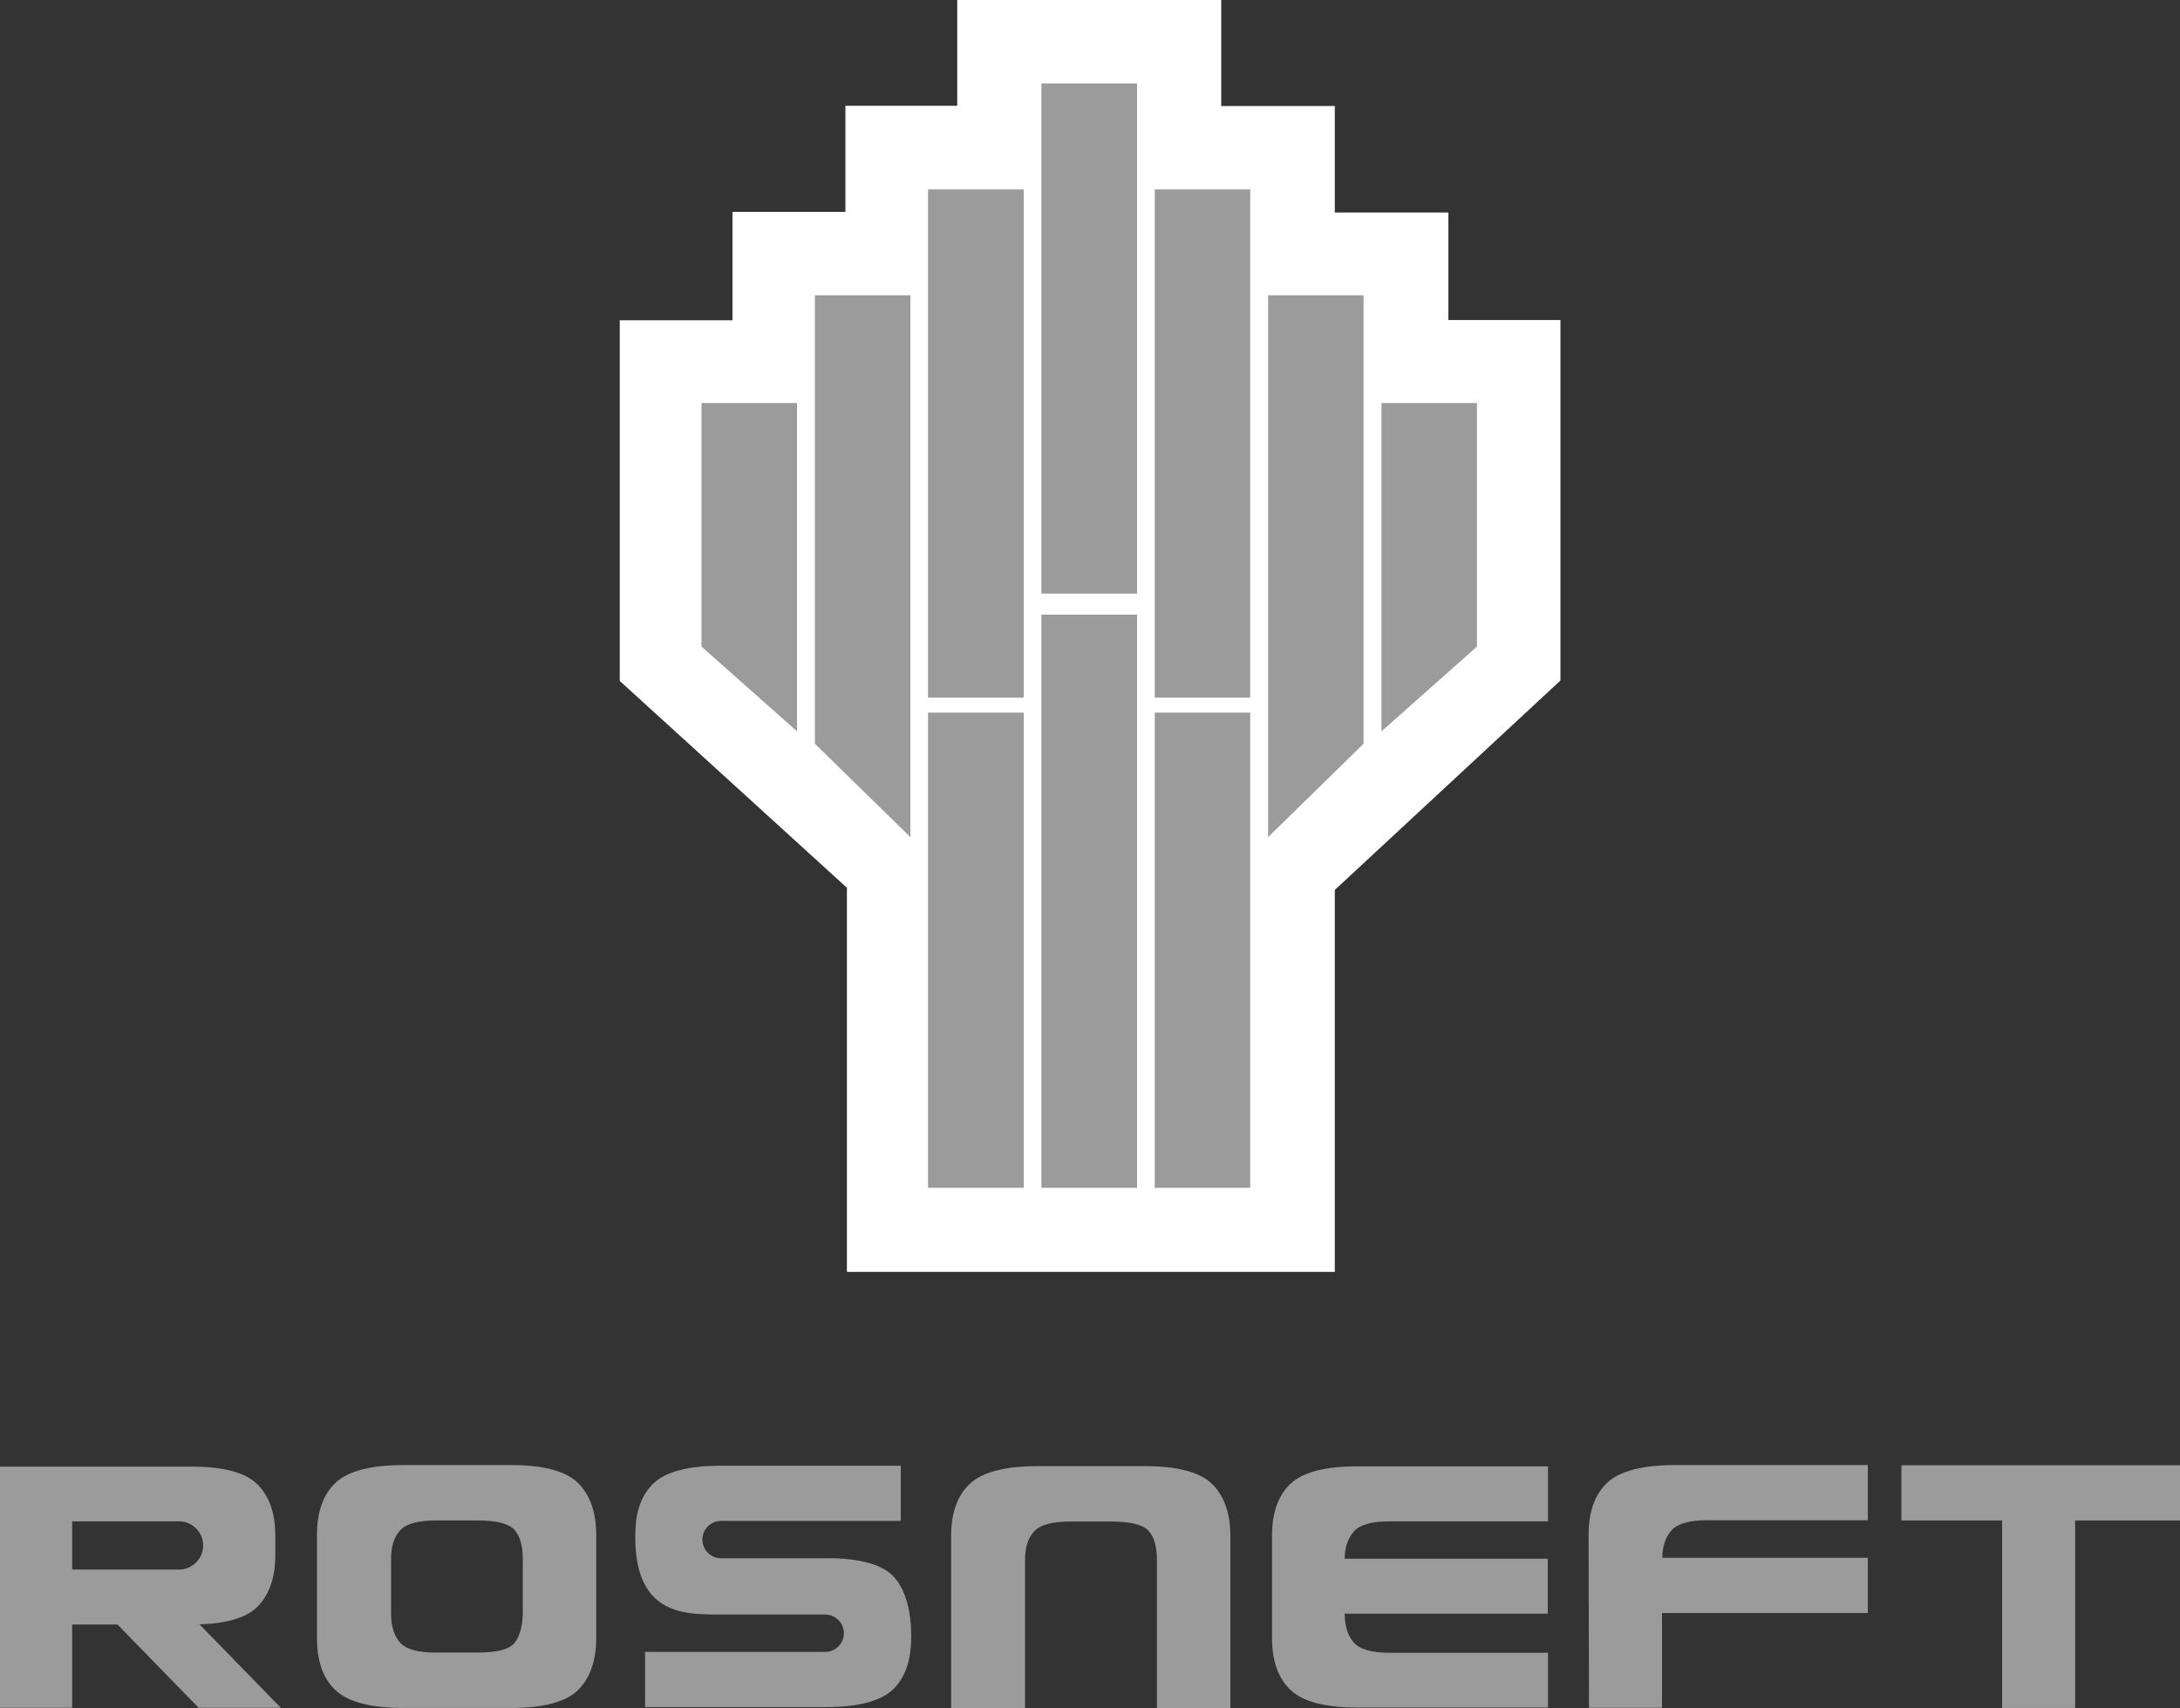 <?xml version="1.0" encoding="UTF-8"?> <svg xmlns="http://www.w3.org/2000/svg" width="111" height="87" viewBox="0 0 111 87" fill="none"><rect x="0" y="0" width="111" height="87" fill="#333333" stroke="none"/><g clip-path="url(#clip0_1_203)"><path d="M48.74 0V5.388H43.046V10.788H37.296V16.309H31.557V34.676C31.557 34.676 41.681 43.893 43.123 45.209V64.772H67.965V45.32C69.397 43.992 79.454 34.654 79.454 34.654V16.298H73.748V10.821H67.965V5.399H62.182V0H48.74Z" fill="white"></path><path d="M52.126 36.291H47.253V60.489H52.126V36.291Z" fill="#9B9B9B"></path><path d="M57.898 31.301H53.025V60.489H57.898V31.301Z" fill="#9B9B9B"></path><path d="M63.658 36.291H58.797V60.489H63.658V36.291Z" fill="#9B9B9B"></path><path d="M40.582 37.243L35.72 32.928V20.524H40.582V37.243Z" fill="#9B9B9B"></path><path d="M46.354 42.631L41.492 37.874V15.037H46.354V42.631Z" fill="#9B9B9B"></path><path d="M52.126 9.648H47.253V35.528H52.126V9.648Z" fill="#9B9B9B"></path><path d="M57.898 4.249H53.025V30.228H57.898V4.249Z" fill="#9B9B9B"></path><path d="M70.341 37.243L75.203 32.928V20.524H70.341V37.243Z" fill="#9B9B9B"></path><path d="M64.569 42.631L69.43 37.874V15.037H64.569V42.631Z" fill="#9B9B9B"></path><path d="M63.658 9.648H58.797V35.528H63.658V9.648Z" fill="#9B9B9B"></path><path d="M62.648 87H58.908V79.443C58.908 78.757 58.763 78.259 58.475 77.949C58.186 77.639 57.553 77.484 56.577 77.484H54.479C53.569 77.484 52.958 77.65 52.647 77.993C52.337 78.337 52.192 78.812 52.192 79.443V87.011H48.429V78.226C48.429 77.031 48.751 76.146 49.395 75.548C50.039 74.962 51.182 74.663 52.836 74.663H58.308C59.973 74.663 61.117 74.973 61.727 75.581C62.338 76.19 62.648 77.075 62.648 78.226V87Z" fill="#9B9B9B"></path><path d="M68.465 82.176C68.476 82.829 68.631 83.316 68.942 83.659C69.242 83.991 69.841 84.168 70.751 84.168H78.821V86.956H69.131C67.499 86.956 66.356 86.668 65.723 86.071C65.09 85.484 64.769 84.599 64.769 83.415V78.204C64.769 77.02 65.09 76.135 65.723 75.548C66.356 74.962 67.488 74.674 69.131 74.674H78.821V77.474H70.751C69.852 77.474 69.253 77.64 68.942 77.983C68.642 78.314 68.476 78.779 68.465 79.377H78.81V82.176H68.465Z" fill="#9B9B9B"></path><path d="M26.618 79.388C26.618 78.702 26.474 78.215 26.185 77.894C25.896 77.584 25.264 77.429 24.287 77.429H22.2C21.29 77.429 20.679 77.595 20.369 77.938C20.058 78.281 19.913 78.757 19.913 79.388V82.198C19.913 82.818 20.069 83.305 20.369 83.648C20.679 83.991 21.279 84.157 22.2 84.157H24.298C25.286 84.157 25.907 84.002 26.174 83.692C26.44 83.382 26.596 82.884 26.618 82.22V79.388ZM29.437 86.06C28.827 86.668 27.683 86.978 26.018 86.978H20.546C18.892 86.978 17.749 86.679 17.105 86.093C16.461 85.506 16.139 84.61 16.139 83.415V78.171C16.139 76.976 16.461 76.091 17.105 75.493C17.749 74.907 18.892 74.608 20.546 74.608H26.018C27.683 74.608 28.827 74.918 29.437 75.526C30.048 76.135 30.358 77.02 30.358 78.171V83.415C30.358 84.566 30.048 85.451 29.437 86.06Z" fill="#9B9B9B"></path><path d="M84.626 82.154V86.967H80.908L80.886 78.171C80.886 76.976 81.208 76.091 81.851 75.493C82.495 74.907 83.638 74.608 85.292 74.608H95.105V77.418H86.946C86.036 77.418 85.426 77.584 85.115 77.927C84.804 78.27 84.649 78.735 84.638 79.332H95.105V82.143H84.626" fill="#9B9B9B"></path><path d="M101.942 77.43H96.814V74.619H111V77.43H105.661V86.978H101.942V77.43Z" fill="#9B9B9B"></path><path d="M3.674 77.474H9.113C9.79 77.474 10.345 78.027 10.345 78.702C10.345 79.377 9.79 79.93 9.113 79.93H3.674V77.474ZM14.297 86.967L10.156 82.718C11.577 82.674 12.554 82.375 13.109 81.822C13.709 81.214 14.019 80.34 14.019 79.189V78.215C14.019 77.076 13.72 76.201 13.109 75.593C12.499 74.984 11.377 74.686 9.724 74.686H0V86.967H3.674V82.729H5.983L10.112 86.967H14.297Z" fill="#9B9B9B"></path><path d="M45.477 80.262C44.922 79.698 43.912 79.399 42.469 79.355C42.469 79.355 42.469 79.355 42.458 79.355H36.719C36.186 79.355 35.764 78.923 35.764 78.403C35.764 77.872 36.197 77.451 36.719 77.451H45.865V74.641H36.708C35.076 74.641 33.944 74.929 33.3 75.515C32.723 76.057 32.401 76.832 32.356 77.872C32.168 82.209 34.821 82.176 36.264 82.22H36.275H42.014C42.546 82.22 42.968 82.652 42.968 83.172C42.968 83.703 42.535 84.123 42.014 84.123H32.845V86.934H42.036C43.667 86.934 44.8 86.646 45.443 86.06C46.021 85.517 46.331 84.743 46.387 83.703C46.387 83.626 46.565 81.391 45.477 80.262Z" fill="#9B9B9B"></path></g><defs><clipPath id="clip0_1_203"><rect width="111" height="87" fill="white"></rect></clipPath></defs></svg> 
